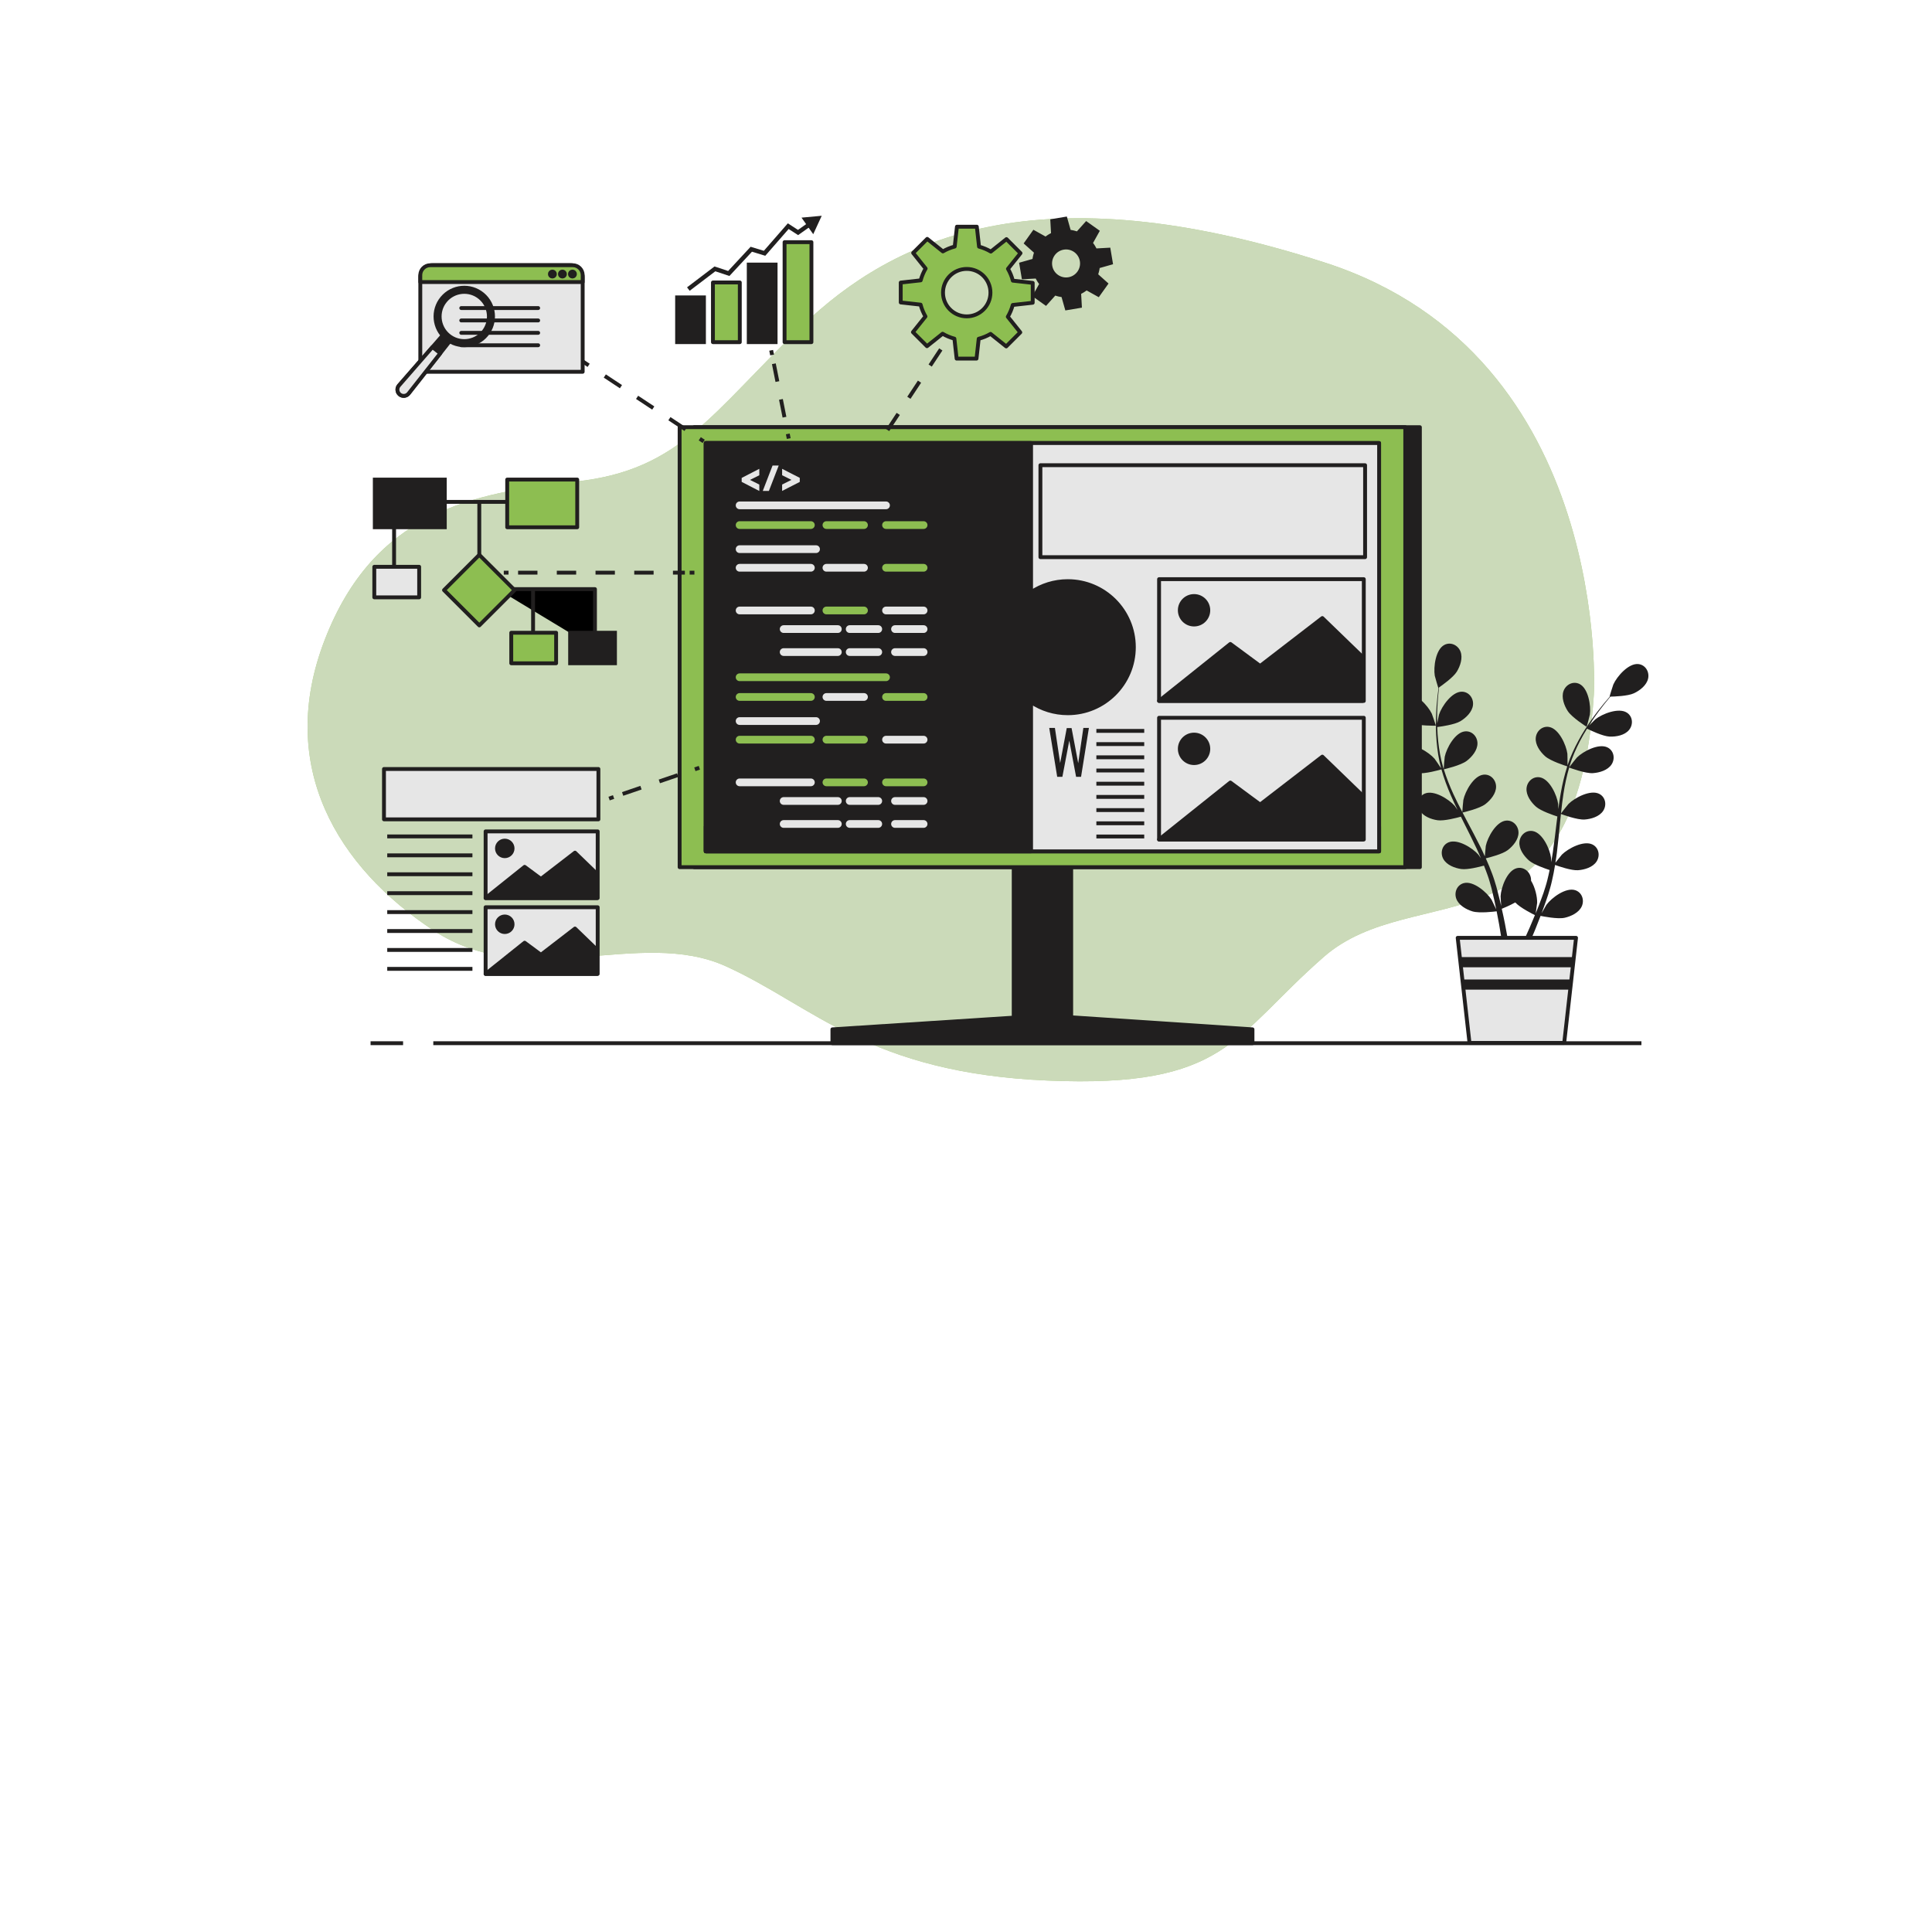 <?xml version="1.0" encoding="utf-8"?>
<svg xmlns="http://www.w3.org/2000/svg" viewBox="0 0 500 500">
  <defs>
    <clipPath id="clip0_44_4832">
      <rect width="347" height="224" fill="white" transform="translate(89 19)"/>
    </clipPath>
  </defs>
  <g clip-path="url(#clip0_44_4832)" transform="matrix(1, 0, 0, 1, -9.399, 36.843)">
    <path d="M421.889 142.898C421.889 142.898 426.813 55.292 352.466 31.176C278.12 7.06 240.701 24.778 217.068 47.418C193.434 70.057 185.557 84.822 158.477 87.775C131.397 90.728 106.287 95.65 93.485 128.625C80.684 161.6 96.932 187.685 121.55 203.927C146.168 220.168 174.725 202.942 197.373 213.278C220.022 223.613 234.3 240.839 280.582 242.808C326.864 244.777 328.341 231.488 351.974 210.817C375.607 190.146 417.458 211.801 421.889 142.898Z" fill="#8DBE51"/>
    <path opacity="0.7" d="M421.889 142.898C421.889 142.898 426.813 55.292 352.466 31.176C278.12 7.06 240.701 24.778 217.068 47.418C193.434 70.057 185.557 84.822 158.477 87.775C131.397 90.728 106.287 95.65 93.485 128.625C80.684 161.6 96.932 187.685 121.55 203.927C146.168 220.168 174.725 202.942 197.373 213.278C220.022 223.613 234.3 240.839 280.582 242.808C326.864 244.777 328.341 231.488 351.974 210.817C375.607 190.146 417.458 211.801 421.889 142.898Z" fill="#E6E6E6"/>
    <path d="M374.672 150.266C376.503 151.068 380.989 150.965 380.994 150.965C381.038 150.965 380.029 148.031 379.945 147.854C378.96 145.797 375.849 142.401 373.318 142.74C371.496 142.987 370.482 144.812 370.89 146.525C371.309 148.277 373.111 149.582 374.672 150.261V150.266Z" fill="#211F1F"/>
    <path d="M376.223 163.249C378.123 163.525 382.126 162.368 382.441 162.275C383.071 164.514 383.903 166.758 384.868 168.988C385.42 170.262 386.011 171.527 386.626 172.787C386.262 172.251 385.932 171.778 385.878 171.714C384.386 169.992 380.486 167.536 378.138 168.535C376.444 169.254 375.947 171.281 376.799 172.827C377.665 174.407 379.748 175.189 381.432 175.435C383.14 175.686 386.572 174.766 387.478 174.51C387.719 174.992 387.951 175.475 388.192 175.957C389.349 178.265 390.516 180.559 391.589 182.847C391.968 183.654 392.313 184.461 392.658 185.269C392.333 184.796 392.057 184.398 392.008 184.343C390.516 182.621 386.616 180.165 384.268 181.164C382.574 181.883 382.077 183.91 382.929 185.456C383.8 187.036 385.878 187.818 387.562 188.059C389.191 188.295 392.367 187.478 393.445 187.178C393.775 188.015 394.11 188.852 394.391 189.678C394.573 190.244 394.785 190.781 394.932 191.362C395.09 191.933 395.252 192.499 395.405 193.06C395.666 194.152 395.942 195.274 396.173 196.342C396.336 197.086 396.483 197.799 396.626 198.513C396.257 197.706 395.503 196.141 395.425 196.018C394.213 194.088 390.732 191.071 388.256 191.701C386.474 192.154 385.676 194.083 386.282 195.742C386.902 197.435 388.837 198.523 390.467 199.02C392.259 199.566 396.232 199.069 396.729 199C396.966 200.186 397.187 201.343 397.379 202.435C397.803 204.852 398.128 207.013 398.369 208.843H400.043C399.753 206.949 399.368 204.69 398.866 202.155C398.63 200.949 398.354 199.665 398.054 198.35C398.354 198.232 400.048 197.548 401.545 196.707C402.849 198.124 406.202 199.778 406.636 199.989C406.178 201.112 405.725 202.194 405.282 203.213C404.356 205.344 403.475 207.234 402.697 208.843H404.509C405.178 207.362 405.912 205.674 406.675 203.804C407.143 202.667 407.62 201.446 408.098 200.186C408.581 200.285 412.51 201.087 414.341 200.673C416 200.299 418.014 199.359 418.758 197.716C419.486 196.106 418.831 194.128 417.088 193.542C414.666 192.73 410.973 195.476 409.619 197.312C409.541 197.42 408.802 198.69 408.354 199.502C408.546 198.985 408.738 198.488 408.93 197.952C409.319 196.899 409.674 195.835 410.058 194.694C410.225 194.138 410.392 193.572 410.565 193.006C410.747 192.444 410.865 191.829 411.018 191.239C411.348 189.856 411.613 188.438 411.85 187.006C412.77 187.341 416.069 188.487 417.773 188.369C419.472 188.251 421.603 187.626 422.588 186.115C423.553 184.639 423.208 182.576 421.574 181.735C419.304 180.564 415.232 182.724 413.617 184.329C413.519 184.427 412.485 185.712 411.933 186.43C412.071 185.569 412.209 184.708 412.318 183.832C412.633 181.302 412.869 178.728 413.12 176.164C413.194 175.376 413.283 174.594 413.366 173.811C413.691 173.934 417.581 175.381 419.491 175.248C421.19 175.13 423.322 174.505 424.306 172.994C425.271 171.518 424.927 169.455 423.292 168.614C421.022 167.442 416.951 169.603 415.336 171.207C415.213 171.33 413.736 173.181 413.381 173.668C413.563 171.946 413.76 170.228 414.026 168.54C414.385 166.217 414.868 163.953 415.498 161.797C415.651 161.856 419.703 163.382 421.658 163.244C423.356 163.126 425.488 162.501 426.473 160.99C427.438 159.514 427.093 157.451 425.459 156.61C423.189 155.438 419.117 157.599 417.502 159.203C417.374 159.331 415.784 161.32 415.523 161.704C415.562 161.576 415.587 161.438 415.626 161.31C416.325 159.016 417.295 156.885 418.3 154.931C418.881 153.795 419.501 152.741 420.126 151.732C420.85 152.097 424.183 153.711 425.961 153.785C427.664 153.854 429.85 153.465 430.993 152.072C432.115 150.709 431.997 148.622 430.466 147.608C428.339 146.196 424.055 147.893 422.273 149.316C422.175 149.395 421.278 150.29 420.633 150.95C420.924 150.497 421.214 150.025 421.5 149.596C422.568 147.987 423.647 146.579 424.612 145.344C425.168 144.645 425.68 144.025 426.168 143.444C427.064 143.43 430.678 143.321 432.258 142.578C433.799 141.855 435.562 140.506 435.936 138.739C436.3 137.012 435.237 135.215 433.41 135.018C430.87 134.743 427.851 138.222 426.926 140.304C426.847 140.486 425.916 143.444 425.961 143.444C425.961 143.444 426.005 143.444 426.015 143.444C425.532 143.991 425.025 144.581 424.484 145.236C423.489 146.456 422.381 147.844 421.274 149.434C420.161 151.024 418.999 152.776 417.945 154.74C416.882 156.703 415.867 158.825 415.099 161.143C415.09 161.167 415.085 161.197 415.075 161.221C415.09 160.473 415.055 158.382 415.035 158.219C414.74 155.96 412.849 151.762 410.333 151.299C408.526 150.965 406.99 152.382 406.847 154.139C406.7 155.935 408.004 157.732 409.275 158.869C410.708 160.148 414.686 161.389 415.001 161.487C414.292 163.702 413.745 166.035 413.322 168.422C413.076 169.79 412.874 171.173 412.687 172.561C412.677 171.916 412.662 171.335 412.652 171.257C412.357 168.998 410.461 164.799 407.95 164.337C406.138 164.002 404.607 165.42 404.464 167.177C404.317 168.973 405.621 170.769 406.892 171.906C408.182 173.058 411.549 174.18 412.446 174.466C412.382 174.997 412.308 175.534 412.244 176.065C411.938 178.629 411.643 181.184 411.279 183.684C411.151 184.565 410.993 185.426 410.836 186.292C410.826 185.717 410.816 185.234 410.806 185.16C410.511 182.901 408.615 178.703 406.104 178.241C404.292 177.906 402.761 179.323 402.618 181.08C402.47 182.877 403.775 184.673 405.045 185.81C406.276 186.908 409.378 187.976 410.437 188.32C410.25 189.201 410.067 190.082 409.846 190.929C409.683 191.499 409.565 192.065 409.368 192.631C409.186 193.197 409.004 193.754 408.827 194.31C408.443 195.363 408.054 196.456 407.655 197.474C407.384 198.183 407.108 198.857 406.838 199.537C406.975 198.661 407.212 196.943 407.212 196.795C407.246 195.279 406.71 192.818 405.636 191.086C405.641 190.865 405.631 190.638 405.597 190.417C405.316 188.674 403.677 187.38 401.899 187.853C399.432 188.507 397.867 192.838 397.749 195.117C397.744 195.25 397.827 196.716 397.901 197.642C397.778 197.105 397.665 196.584 397.527 196.032C397.266 194.94 396.976 193.862 396.67 192.695C396.503 192.139 396.331 191.578 396.158 191.007C396.001 190.441 395.759 189.861 395.563 189.28C395.075 187.946 394.514 186.617 393.923 185.293C394.878 185.062 398.261 184.201 399.615 183.162C400.969 182.124 402.401 180.431 402.387 178.629C402.372 176.862 400.954 175.337 399.122 175.534C396.582 175.809 394.381 179.855 393.918 182.084C393.889 182.222 393.741 183.861 393.672 184.767C393.308 183.974 392.953 183.177 392.559 182.385C391.427 180.101 390.206 177.822 388.999 175.543C388.63 174.845 388.271 174.146 387.906 173.447C388.246 173.368 392.288 172.433 393.81 171.267C395.159 170.228 396.597 168.535 396.582 166.734C396.567 164.972 395.149 163.441 393.317 163.643C390.777 163.918 388.576 167.964 388.113 170.194C388.079 170.361 387.867 172.718 387.842 173.324C387.045 171.783 386.262 170.243 385.548 168.692C384.568 166.556 383.721 164.401 383.057 162.255C383.214 162.22 387.439 161.261 388.994 160.065C390.348 159.026 391.781 157.333 391.766 155.532C391.757 153.765 390.334 152.239 388.502 152.441C385.962 152.717 383.761 156.762 383.298 158.992C383.263 159.169 383.032 161.704 383.027 162.166C382.988 162.038 382.934 161.91 382.894 161.782C382.215 159.484 381.84 157.171 381.604 154.986C381.461 153.716 381.397 152.5 381.358 151.309C382.161 151.211 385.834 150.723 387.355 149.803C388.812 148.922 390.422 147.391 390.609 145.6C390.792 143.843 389.546 142.17 387.704 142.165C385.149 142.165 382.515 145.94 381.811 148.105C381.772 148.223 381.516 149.463 381.343 150.374C381.333 149.838 381.314 149.281 381.319 148.77C381.319 146.84 381.442 145.073 381.565 143.508C381.639 142.617 381.727 141.815 381.816 141.067C382.554 140.56 385.509 138.473 386.419 136.987C387.306 135.535 388.029 133.434 387.37 131.76C386.72 130.116 384.844 129.206 383.209 130.052C380.939 131.224 380.344 135.791 380.718 138.04C380.752 138.232 381.609 141.215 381.648 141.19C381.648 141.19 381.683 141.166 381.693 141.161C381.594 141.879 381.496 142.652 381.402 143.498C381.245 145.064 381.087 146.835 381.038 148.77C380.989 150.704 380.989 152.81 381.186 155.03C381.383 157.255 381.703 159.582 382.348 161.94C382.353 161.965 382.367 161.994 382.372 162.019C381.968 161.389 380.787 159.661 380.683 159.538C379.192 157.816 375.292 155.36 372.944 156.359C371.25 157.077 370.753 159.105 371.604 160.65C372.471 162.23 374.554 163.013 376.237 163.254L376.223 163.249Z" fill="#211F1F"/>
    <path d="M420.018 151.255C420.057 151.279 420.835 148.277 420.86 148.08C421.175 145.821 420.456 141.274 418.152 140.161C416.498 139.359 414.641 140.324 414.041 141.982C413.425 143.675 414.203 145.752 415.134 147.185C416.222 148.863 420.013 151.25 420.018 151.255Z" fill="#211F1F"/>
    <path d="M414.213 233.068H389.708L386.646 205.866H417.276L414.213 233.068Z" fill="#E6E6E6" stroke="#211F1F" stroke-linecap="round" stroke-linejoin="round"/>
    <path d="M387.207 210.847L387.503 213.485H416.419L416.714 210.847H387.207Z" fill="#211F1F"/>
    <path d="M415.764 219.283L416.06 216.649H387.857L388.158 219.283H415.764Z" fill="#211F1F"/>
    <path d="M286.623 172.703H271.744V232.713H286.623V172.703Z" fill="#211F1F" stroke="#211F1F" stroke-linecap="round" stroke-linejoin="round"/>
    <path d="M376.863 73.714H189.067V187.577H376.863V73.714Z" fill="#211F1F" stroke="#211F1F" stroke-linecap="round" stroke-linejoin="round"/>
    <path d="M373.081 73.714H185.286V187.577H373.081V73.714Z" fill="#8DBE51" stroke="#211F1F" stroke-linecap="round" stroke-linejoin="round"/>
    <path d="M366.311 77.818H192.051V183.477H366.311V77.818Z" fill="#E6E6E6" stroke="#211F1F" stroke-linecap="round" stroke-linejoin="round"/>
    <path d="M366.311 177.113H192.051V183.477H366.311V177.113Z" fill="#E6E6E6" stroke="#211F1F" stroke-linecap="round" stroke-linejoin="round"/>
    <path d="M279.996 225.985L224.827 229.549V233.137H333.54V229.549L279.996 225.985Z" fill="#211F1F" stroke="#211F1F" stroke-linecap="round" stroke-linejoin="round"/>
    <path d="M366.311 77.818H192.051V183.477H366.311V77.818Z" fill="#E6E6E6" stroke="#211F1F" stroke-linecap="round" stroke-linejoin="round"/>
    <path d="M252.877 53.584L237.934 76.229" stroke="#211F1F" stroke-miterlimit="10" stroke-dasharray="5 5"/>
    <path d="M276.663 41.507V36.364L271.522 35.793C271.242 34.705 270.813 33.681 270.262 32.732L273.507 28.676L269.868 25.039L265.826 28.268C264.88 27.712 263.856 27.278 262.773 26.988L262.197 21.825H257.052L256.481 26.963C255.393 27.244 254.369 27.672 253.418 28.223L249.361 24.98L245.723 28.617L248.953 32.658C248.396 33.603 247.963 34.627 247.673 35.709L242.508 36.285V41.428L247.648 41.999C247.929 43.087 248.357 44.111 248.908 45.06L245.664 49.116L249.302 52.753L253.345 49.524C254.29 50.081 255.314 50.514 256.397 50.804L256.973 55.967H262.118L262.689 50.829C263.778 50.548 264.802 50.12 265.752 49.569L269.809 52.812L273.448 49.175L270.218 45.134C270.774 44.189 271.207 43.166 271.498 42.083L276.663 41.507ZM259.588 45.031C256.195 45.031 253.448 42.285 253.448 38.894C253.448 35.502 256.195 32.756 259.588 32.756C262.98 32.756 265.727 35.502 265.727 38.894C265.727 42.285 262.98 45.031 259.588 45.031Z" fill="#8DBE51" stroke="#211F1F" stroke-linecap="round" stroke-linejoin="round"/>
    <path d="M296.889 31.181L296.318 27.775L292.851 27.967C292.546 27.278 292.147 26.648 291.68 26.082L293.378 23.036L290.567 21.032L288.248 23.621C287.559 23.36 286.835 23.183 286.086 23.114L285.136 19.763L281.729 20.334L281.921 23.799C281.232 24.104 280.601 24.502 280.035 24.97L276.988 23.272L274.984 26.082L277.573 28.4C277.313 29.089 277.135 29.813 277.066 30.561L273.713 31.511L274.285 34.916L277.751 34.725C278.056 35.414 278.455 36.044 278.923 36.61L277.224 39.656L280.035 41.659L282.354 39.07C283.044 39.331 283.767 39.508 284.516 39.577L285.466 42.929L288.873 42.358L288.681 38.893C289.37 38.588 290.001 38.189 290.567 37.722L293.615 39.42L295.618 36.61L293.029 34.291C293.29 33.602 293.467 32.879 293.536 32.131L296.889 31.181ZM285.973 35.404C283.728 35.778 281.601 34.262 281.227 32.018C280.853 29.773 282.369 27.647 284.614 27.273C286.859 26.899 288.986 28.415 289.361 30.659C289.735 32.904 288.218 35.03 285.973 35.404Z" fill="#211F1F" stroke="#211F1F" stroke-miterlimit="10"/>
    <path d="M208.978 53.821L209.219 55.027" stroke="#211F1F" stroke-miterlimit="10"/>
    <path d="M209.672 57.296L213.055 74.315" stroke="#211F1F" stroke-miterlimit="10" stroke-dasharray="4.7 4.7"/>
    <path d="M213.281 75.452L213.522 76.658" stroke="#211F1F" stroke-miterlimit="10"/>
    <path d="M212.444 51.704H219.396V25.831H212.444V51.704Z" fill="#8DBE51" stroke="#211F1F" stroke-linecap="round" stroke-linejoin="round"/>
    <path d="M203.173 51.704H210.125V31.624H203.173V51.704Z" fill="#211F1F" stroke="#211F1F" stroke-miterlimit="10"/>
    <path d="M193.907 51.704H200.859V36.26H193.907V51.704Z" fill="#8DBE51" stroke="#211F1F" stroke-linecap="round" stroke-linejoin="round"/>
    <path d="M184.631 51.704H191.583V40.118H184.631V51.704Z" fill="#211F1F" stroke="#211F1F" stroke-miterlimit="10"/>
    <path d="M187.885 38.411L187.206 37.52L194.315 32.116L197.841 33.288L203.66 27.022L207.082 28.066L213.291 20.954L215.92 22.657L218.648 20.723L219.298 21.638L215.95 24.005L213.498 22.421L207.452 29.35L204.005 28.302L198.171 34.582L194.522 33.366L187.885 38.411Z" fill="#211F1F"/>
    <path d="M219.864 23.769L222.06 19L216.831 19.482L219.864 23.769Z" fill="#211F1F"/>
    <path d="M154.479 52.9L155.503 53.58" stroke="#211F1F" stroke-miterlimit="10"/>
    <path d="M157.561 54.943L189.471 76.028" stroke="#211F1F" stroke-miterlimit="10" stroke-dasharray="5.01 5.01"/>
    <path d="M190.5 76.712L191.524 77.386" stroke="#211F1F" stroke-miterlimit="10"/>
    <path d="M121.308 31.796H157.054C158.787 31.796 160.195 33.203 160.195 34.936V59.372H118.172V34.936C118.172 33.203 119.58 31.796 121.313 31.796H121.308Z" fill="#E6E6E6" stroke="#211F1F" stroke-linecap="round" stroke-linejoin="round"/>
    <path d="M128.773 42.88H148.679" stroke="#211F1F" stroke-linecap="round" stroke-linejoin="round"/>
    <path d="M128.773 46.089H148.679" stroke="#211F1F" stroke-linecap="round" stroke-linejoin="round"/>
    <path d="M128.773 49.298H148.679" stroke="#211F1F" stroke-linecap="round" stroke-linejoin="round"/>
    <path d="M128.773 52.507H148.679" stroke="#211F1F" stroke-linecap="round" stroke-linejoin="round"/>
    <path d="M160.195 36.152V34.365C160.195 32.948 159.043 31.796 157.625 31.796H120.742C119.324 31.796 118.172 32.948 118.172 34.365V36.152H160.195Z" fill="#8DBE51" stroke="#211F1F" stroke-linecap="round" stroke-linejoin="round"/>
    <path d="M153.007 34.084C153.007 33.725 152.716 33.435 152.357 33.435C151.997 33.435 151.707 33.725 151.707 34.084C151.707 34.444 151.997 34.734 152.357 34.734C152.716 34.734 153.007 34.444 153.007 34.084Z" fill="#211F1F" stroke="#211F1F" stroke-linecap="round" stroke-linejoin="round"/>
    <path d="M155.601 34.084C155.601 33.725 155.311 33.435 154.951 33.435C154.592 33.435 154.302 33.725 154.302 34.084C154.302 34.444 154.592 34.734 154.951 34.734C155.311 34.734 155.601 34.444 155.601 34.084Z" fill="#211F1F" stroke="#211F1F" stroke-linecap="round" stroke-linejoin="round"/>
    <path d="M158.196 34.084C158.196 33.725 157.906 33.435 157.546 33.435C157.187 33.435 156.896 33.725 156.896 34.084C156.896 34.444 157.187 34.734 157.546 34.734C157.906 34.734 158.196 34.444 158.196 34.084Z" fill="#211F1F" stroke="#211F1F" stroke-linecap="round" stroke-linejoin="round"/>
    <path d="M112.84 65.235C112.136 64.649 112.052 63.601 112.658 62.911L124.46 49.377L126.262 50.868L115.154 64.984C114.593 65.707 113.544 65.82 112.835 65.235H112.84Z" fill="#211F1F" stroke="#211F1F" stroke-linejoin="round"/>
    <path d="M121.318 52.98L112.658 62.916C112.052 63.605 112.136 64.654 112.84 65.239C113.544 65.825 114.593 65.707 115.159 64.988L123.352 54.579L121.318 52.984V52.98Z" fill="#E6E6E6" stroke="#211F1F" stroke-linejoin="round"/>
    <path d="M134.302 39.326C131.136 36.703 126.439 37.146 123.82 40.311C121.195 43.475 121.638 48.171 124.804 50.789C127.97 53.412 132.667 52.969 135.287 49.805C137.911 46.64 137.468 41.945 134.302 39.326ZM125.489 49.967C122.781 47.723 122.402 43.707 124.647 41C126.892 38.293 130.91 37.914 133.617 40.158C136.325 42.403 136.705 46.419 134.459 49.126C132.214 51.832 128.197 52.211 125.489 49.967Z" fill="#211F1F" stroke="#211F1F" stroke-linejoin="round"/>
    <path d="M139.777 111.36H141.008" stroke="#211F1F" stroke-miterlimit="10"/>
    <path d="M143.48 111.36H186.645" stroke="#211F1F" stroke-miterlimit="10" stroke-dasharray="5.01 5.01"/>
    <path d="M187.881 111.36H189.112" stroke="#211F1F" stroke-miterlimit="10"/>
    <path d="M119.526 93.047H147.359" stroke="#211F1F" stroke-linecap="round" stroke-linejoin="round"/>
    <path d="M133.44 106.754V93.047" stroke="#211F1F" stroke-linecap="round" stroke-linejoin="round"/>
    <path d="M111.388 96.457V113.796" stroke="#211F1F" stroke-linecap="round" stroke-linejoin="round"/>
    <path d="M138.167 115.622H163.376V130.86" stroke="#211F1F" stroke-linecap="round" stroke-linejoin="round"/>
    <path d="M147.359 115.883V130.579" stroke="#211F1F" stroke-linecap="round" stroke-linejoin="round"/>
    <path d="M124.514 87.273H106.395V99.612H124.514V87.273Z" fill="#211F1F" stroke="#211F1F" stroke-miterlimit="10"/>
    <path d="M158.782 87.273H140.663V99.612H158.782V87.273Z" fill="#8DBE51" stroke="#211F1F" stroke-linecap="round" stroke-linejoin="round"/>
    <path d="M153.322 126.907H141.712V134.811H153.322V126.907Z" fill="#8DBE51" stroke="#211F1F" stroke-linecap="round" stroke-linejoin="round"/>
    <path d="M117.877 109.844H106.267V117.748H117.877V109.844Z" fill="#E6E6E6" stroke="#211F1F" stroke-linecap="round" stroke-linejoin="round"/>
    <path d="M168.555 126.907H156.946V134.811H168.555V126.907Z" fill="#211F1F" stroke="#211F1F" stroke-miterlimit="10"/>
    <path d="M133.444 106.751L124.312 115.88L133.444 125.008L142.576 115.88L133.444 106.751Z" fill="#8DBE51" stroke="#211F1F" stroke-linecap="round" stroke-linejoin="round"/>
    <path d="M167.029 169.824L168.196 169.426" stroke="#211F1F" stroke-miterlimit="10"/>
    <path d="M170.535 168.628L188.063 162.644" stroke="#211F1F" stroke-miterlimit="10" stroke-dasharray="5.02 5.02"/>
    <path d="M189.229 162.245L190.396 161.852" stroke="#211F1F" stroke-miterlimit="10"/>
    <path d="M164.267 162.172H108.773V175.2H164.267V162.172Z" fill="#E6E6E6" stroke="#211F1F" stroke-linecap="round" stroke-linejoin="round"/>
    <path d="M164.08 178.32H135.075V195.571H164.08V178.32Z" fill="#E6E6E6" stroke="#211F1F" stroke-linecap="round" stroke-linejoin="round"/>
    <path d="M135.075 195.57L145.173 187.494L149.393 190.614L158.206 183.822L163.898 189.33V195.57H135.075Z" fill="#211F1F" stroke="#211F1F" stroke-linecap="round" stroke-linejoin="round"/>
    <path d="M140.033 184.743C141.148 184.743 142.052 183.839 142.052 182.725C142.052 181.61 141.148 180.707 140.033 180.707C138.918 180.707 138.014 181.61 138.014 182.725C138.014 183.839 138.918 184.743 140.033 184.743Z" fill="#211F1F" stroke="#211F1F" stroke-linecap="round" stroke-linejoin="round"/>
    <path d="M164.08 197.952H135.075V215.203H164.08V197.952Z" fill="#E6E6E6" stroke="#211F1F" stroke-linecap="round" stroke-linejoin="round"/>
    <path d="M135.075 215.203L145.173 207.127L149.393 210.247L158.206 203.46L163.898 208.962V215.203H135.075Z" fill="#211F1F" stroke="#211F1F" stroke-linecap="round" stroke-linejoin="round"/>
    <path d="M140.033 204.375C141.148 204.375 142.052 203.471 142.052 202.357C142.052 201.242 141.148 200.339 140.033 200.339C138.918 200.339 138.014 201.242 138.014 202.357C138.014 203.471 138.918 204.375 140.033 204.375Z" fill="#211F1F" stroke="#211F1F" stroke-linecap="round" stroke-linejoin="round"/>
    <path d="M109.615 179.619H131.663" stroke="#211F1F" stroke-miterlimit="10"/>
    <path d="M109.615 184.517H131.663" stroke="#211F1F" stroke-miterlimit="10"/>
    <path d="M109.615 189.413H131.663" stroke="#211F1F" stroke-miterlimit="10"/>
    <path d="M109.615 194.311H131.663" stroke="#211F1F" stroke-miterlimit="10"/>
    <path d="M109.615 199.207H131.663" stroke="#211F1F" stroke-miterlimit="10"/>
    <path d="M109.615 204.104H131.663" stroke="#211F1F" stroke-miterlimit="10"/>
    <path d="M109.615 209.002H131.663" stroke="#211F1F" stroke-miterlimit="10"/>
    <path d="M109.615 213.898H131.663" stroke="#211F1F" stroke-miterlimit="10"/>
    <path d="M362.683 83.553H278.657V107.349H362.683V83.553Z" fill="#E6E6E6" stroke="#211F1F" stroke-linecap="round" stroke-linejoin="round"/>
    <path d="M362.348 113.048H309.365V144.556H362.348V113.048Z" fill="#E6E6E6" stroke="#211F1F" stroke-linecap="round" stroke-linejoin="round"/>
    <path d="M309.365 144.556L327.809 129.811L335.519 135.505L351.615 123.107L362.008 133.162V144.556H309.365Z" fill="#211F1F" stroke="#211F1F" stroke-linecap="round" stroke-linejoin="round"/>
    <path d="M322.107 121.095C322.107 123.132 320.458 124.781 318.42 124.781C316.381 124.781 314.732 123.132 314.732 121.095C314.732 119.057 316.381 117.408 318.42 117.408C320.458 117.408 322.107 119.057 322.107 121.095Z" fill="#211F1F" stroke="#211F1F" stroke-linecap="round" stroke-linejoin="round"/>
    <path d="M362.348 148.917H309.365V180.426H362.348V148.917Z" fill="#E6E6E6" stroke="#211F1F" stroke-linecap="round" stroke-linejoin="round"/>
    <path d="M309.365 180.42L327.809 165.675L335.519 171.374L351.615 158.972L362.008 169.027V180.42H309.365Z" fill="#211F1F" stroke="#211F1F" stroke-linecap="round" stroke-linejoin="round"/>
    <path d="M322.107 156.959C322.107 158.996 320.458 160.645 318.42 160.645C316.381 160.645 314.732 158.996 314.732 156.959C314.732 154.921 316.381 153.272 318.42 153.272C320.458 153.272 322.107 154.921 322.107 156.959Z" fill="#211F1F" stroke="#211F1F" stroke-linecap="round" stroke-linejoin="round"/>
    <path d="M283.004 164.204L280.941 151.546H282.409L283.767 160.641L285.471 151.59H286.722L288.44 160.685L289.769 151.541H291.207L289.174 164.2H287.893L286.126 154.824L284.343 164.2H282.999L283.004 164.204Z" fill="#211F1F"/>
    <path d="M293.137 152.313H305.525" stroke="#211F1F" stroke-miterlimit="10"/>
    <path d="M293.137 155.729H305.525" stroke="#211F1F" stroke-miterlimit="10"/>
    <path d="M293.137 159.145H305.525" stroke="#211F1F" stroke-miterlimit="10"/>
    <path d="M293.137 162.561H305.525" stroke="#211F1F" stroke-miterlimit="10"/>
    <path d="M293.137 165.977H305.525" stroke="#211F1F" stroke-miterlimit="10"/>
    <path d="M293.137 169.392H305.525" stroke="#211F1F" stroke-miterlimit="10"/>
    <path d="M293.137 172.808H305.525" stroke="#211F1F" stroke-miterlimit="10"/>
    <path d="M293.137 176.224H305.525" stroke="#211F1F" stroke-miterlimit="10"/>
    <path d="M293.137 179.639H305.525" stroke="#211F1F" stroke-miterlimit="10"/>
    <path d="M285.742 113.556C282.226 113.556 278.957 114.619 276.239 116.435V77.819H192.051V183.478H276.239V144.862C278.957 146.683 282.226 147.742 285.742 147.742C295.185 147.742 302.841 140.088 302.841 130.649C302.841 121.209 295.185 113.556 285.742 113.556Z" fill="#211F1F" stroke="#211F1F" stroke-linecap="round" stroke-linejoin="round"/>
    <path d="M200.81 93.942H238.702" stroke="#E6E6E6" stroke-width="2" stroke-linecap="round" stroke-linejoin="round"/>
    <path d="M200.81 105.277H220.593" stroke="#E6E6E6" stroke-width="2" stroke-linecap="round" stroke-linejoin="round"/>
    <path d="M200.81 99.046H219.254" stroke="#8DBE51" stroke-width="2" stroke-linecap="round" stroke-linejoin="round"/>
    <path d="M223.276 99.046H233" stroke="#8DBE51" stroke-width="2" stroke-linecap="round" stroke-linejoin="round"/>
    <path d="M238.702 99.046H248.426" stroke="#8DBE51" stroke-width="2" stroke-linecap="round" stroke-linejoin="round"/>
    <path d="M200.81 110.096H219.254" stroke="#E6E6E6" stroke-width="2" stroke-linecap="round" stroke-linejoin="round"/>
    <path d="M223.276 110.096H233" stroke="#E6E6E6" stroke-width="2" stroke-linecap="round" stroke-linejoin="round"/>
    <path d="M238.702 110.096H248.426" stroke="#8DBE51" stroke-width="2" stroke-linecap="round" stroke-linejoin="round"/>
    <path d="M200.81 121.145H219.254" stroke="#E6E6E6" stroke-width="2" stroke-linecap="round" stroke-linejoin="round"/>
    <path d="M223.276 121.145H233" stroke="#8DBE51" stroke-width="2" stroke-linecap="round" stroke-linejoin="round"/>
    <path d="M238.702 121.145H248.426" stroke="#E6E6E6" stroke-width="2" stroke-linecap="round" stroke-linejoin="round"/>
    <path d="M212.208 125.963H226.235" stroke="#E6E6E6" stroke-width="2" stroke-linecap="round" stroke-linejoin="round"/>
    <path d="M229.298 125.963H236.693" stroke="#E6E6E6" stroke-width="2" stroke-linecap="round" stroke-linejoin="round"/>
    <path d="M241.026 125.963H248.426" stroke="#E6E6E6" stroke-width="2" stroke-linecap="round" stroke-linejoin="round"/>
    <path d="M212.208 131.913H226.235" stroke="#E6E6E6" stroke-width="2" stroke-linecap="round" stroke-linejoin="round"/>
    <path d="M229.298 131.913H236.693" stroke="#E6E6E6" stroke-width="2" stroke-linecap="round" stroke-linejoin="round"/>
    <path d="M241.026 131.913H248.426" stroke="#E6E6E6" stroke-width="2" stroke-linecap="round" stroke-linejoin="round"/>
    <path d="M200.81 138.43H238.702" stroke="#8DBE51" stroke-width="2" stroke-linecap="round" stroke-linejoin="round"/>
    <path d="M200.81 149.765H220.593" stroke="#E6E6E6" stroke-width="2" stroke-linecap="round" stroke-linejoin="round"/>
    <path d="M200.81 143.533H219.254" stroke="#8DBE51" stroke-width="2" stroke-linecap="round" stroke-linejoin="round"/>
    <path d="M223.276 143.533H233" stroke="#E6E6E6" stroke-width="2" stroke-linecap="round" stroke-linejoin="round"/>
    <path d="M238.702 143.533H248.426" stroke="#8DBE51" stroke-width="2" stroke-linecap="round" stroke-linejoin="round"/>
    <path d="M200.81 154.583H219.254" stroke="#8DBE51" stroke-width="2" stroke-linecap="round" stroke-linejoin="round"/>
    <path d="M223.276 154.583H233" stroke="#8DBE51" stroke-width="2" stroke-linecap="round" stroke-linejoin="round"/>
    <path d="M238.702 154.583H248.426" stroke="#E6E6E6" stroke-width="2" stroke-linecap="round" stroke-linejoin="round"/>
    <path d="M200.81 165.632H219.254" stroke="#E6E6E6" stroke-width="2" stroke-linecap="round" stroke-linejoin="round"/>
    <path d="M223.276 165.632H233" stroke="#8DBE51" stroke-width="2" stroke-linecap="round" stroke-linejoin="round"/>
    <path d="M238.702 165.632H248.426" stroke="#8DBE51" stroke-width="2" stroke-linecap="round" stroke-linejoin="round"/>
    <path d="M212.208 170.45H226.235" stroke="#E6E6E6" stroke-width="2" stroke-linecap="round" stroke-linejoin="round"/>
    <path d="M229.298 170.45H236.693" stroke="#E6E6E6" stroke-width="2" stroke-linecap="round" stroke-linejoin="round"/>
    <path d="M241.026 170.45H248.426" stroke="#E6E6E6" stroke-width="2" stroke-linecap="round" stroke-linejoin="round"/>
    <path d="M212.208 176.4H226.235" stroke="#E6E6E6" stroke-width="2" stroke-linecap="round" stroke-linejoin="round"/>
    <path d="M229.298 176.4H236.693" stroke="#E6E6E6" stroke-width="2" stroke-linecap="round" stroke-linejoin="round"/>
    <path d="M241.026 176.4H248.426" stroke="#E6E6E6" stroke-width="2" stroke-linecap="round" stroke-linejoin="round"/>
    <path d="M201.844 87.145L205.408 85.31V85.841L202.405 87.347V87.362L205.408 88.868V89.4L201.844 87.564V87.15V87.145Z" fill="#E6E6E6" stroke="#E6E6E6" stroke-miterlimit="10"/>
    <path d="M207.535 89.705L209.677 84.139H210.199L208.047 89.705H207.535Z" fill="#E6E6E6" stroke="#E6E6E6" stroke-miterlimit="10"/>
    <path d="M215.876 87.569L212.311 89.395V88.863L215.334 87.357V87.342L212.311 85.836V85.305L215.876 87.131V87.559V87.569Z" fill="#E6E6E6" stroke="#E6E6E6" stroke-miterlimit="10"/>
    <path d="M121.535 233.137H434.198" stroke="#211F1F" stroke-miterlimit="10"/>
    <path d="M105.302 233.137H113.716" stroke="#211F1F" stroke-miterlimit="10"/>
  </g>
</svg>